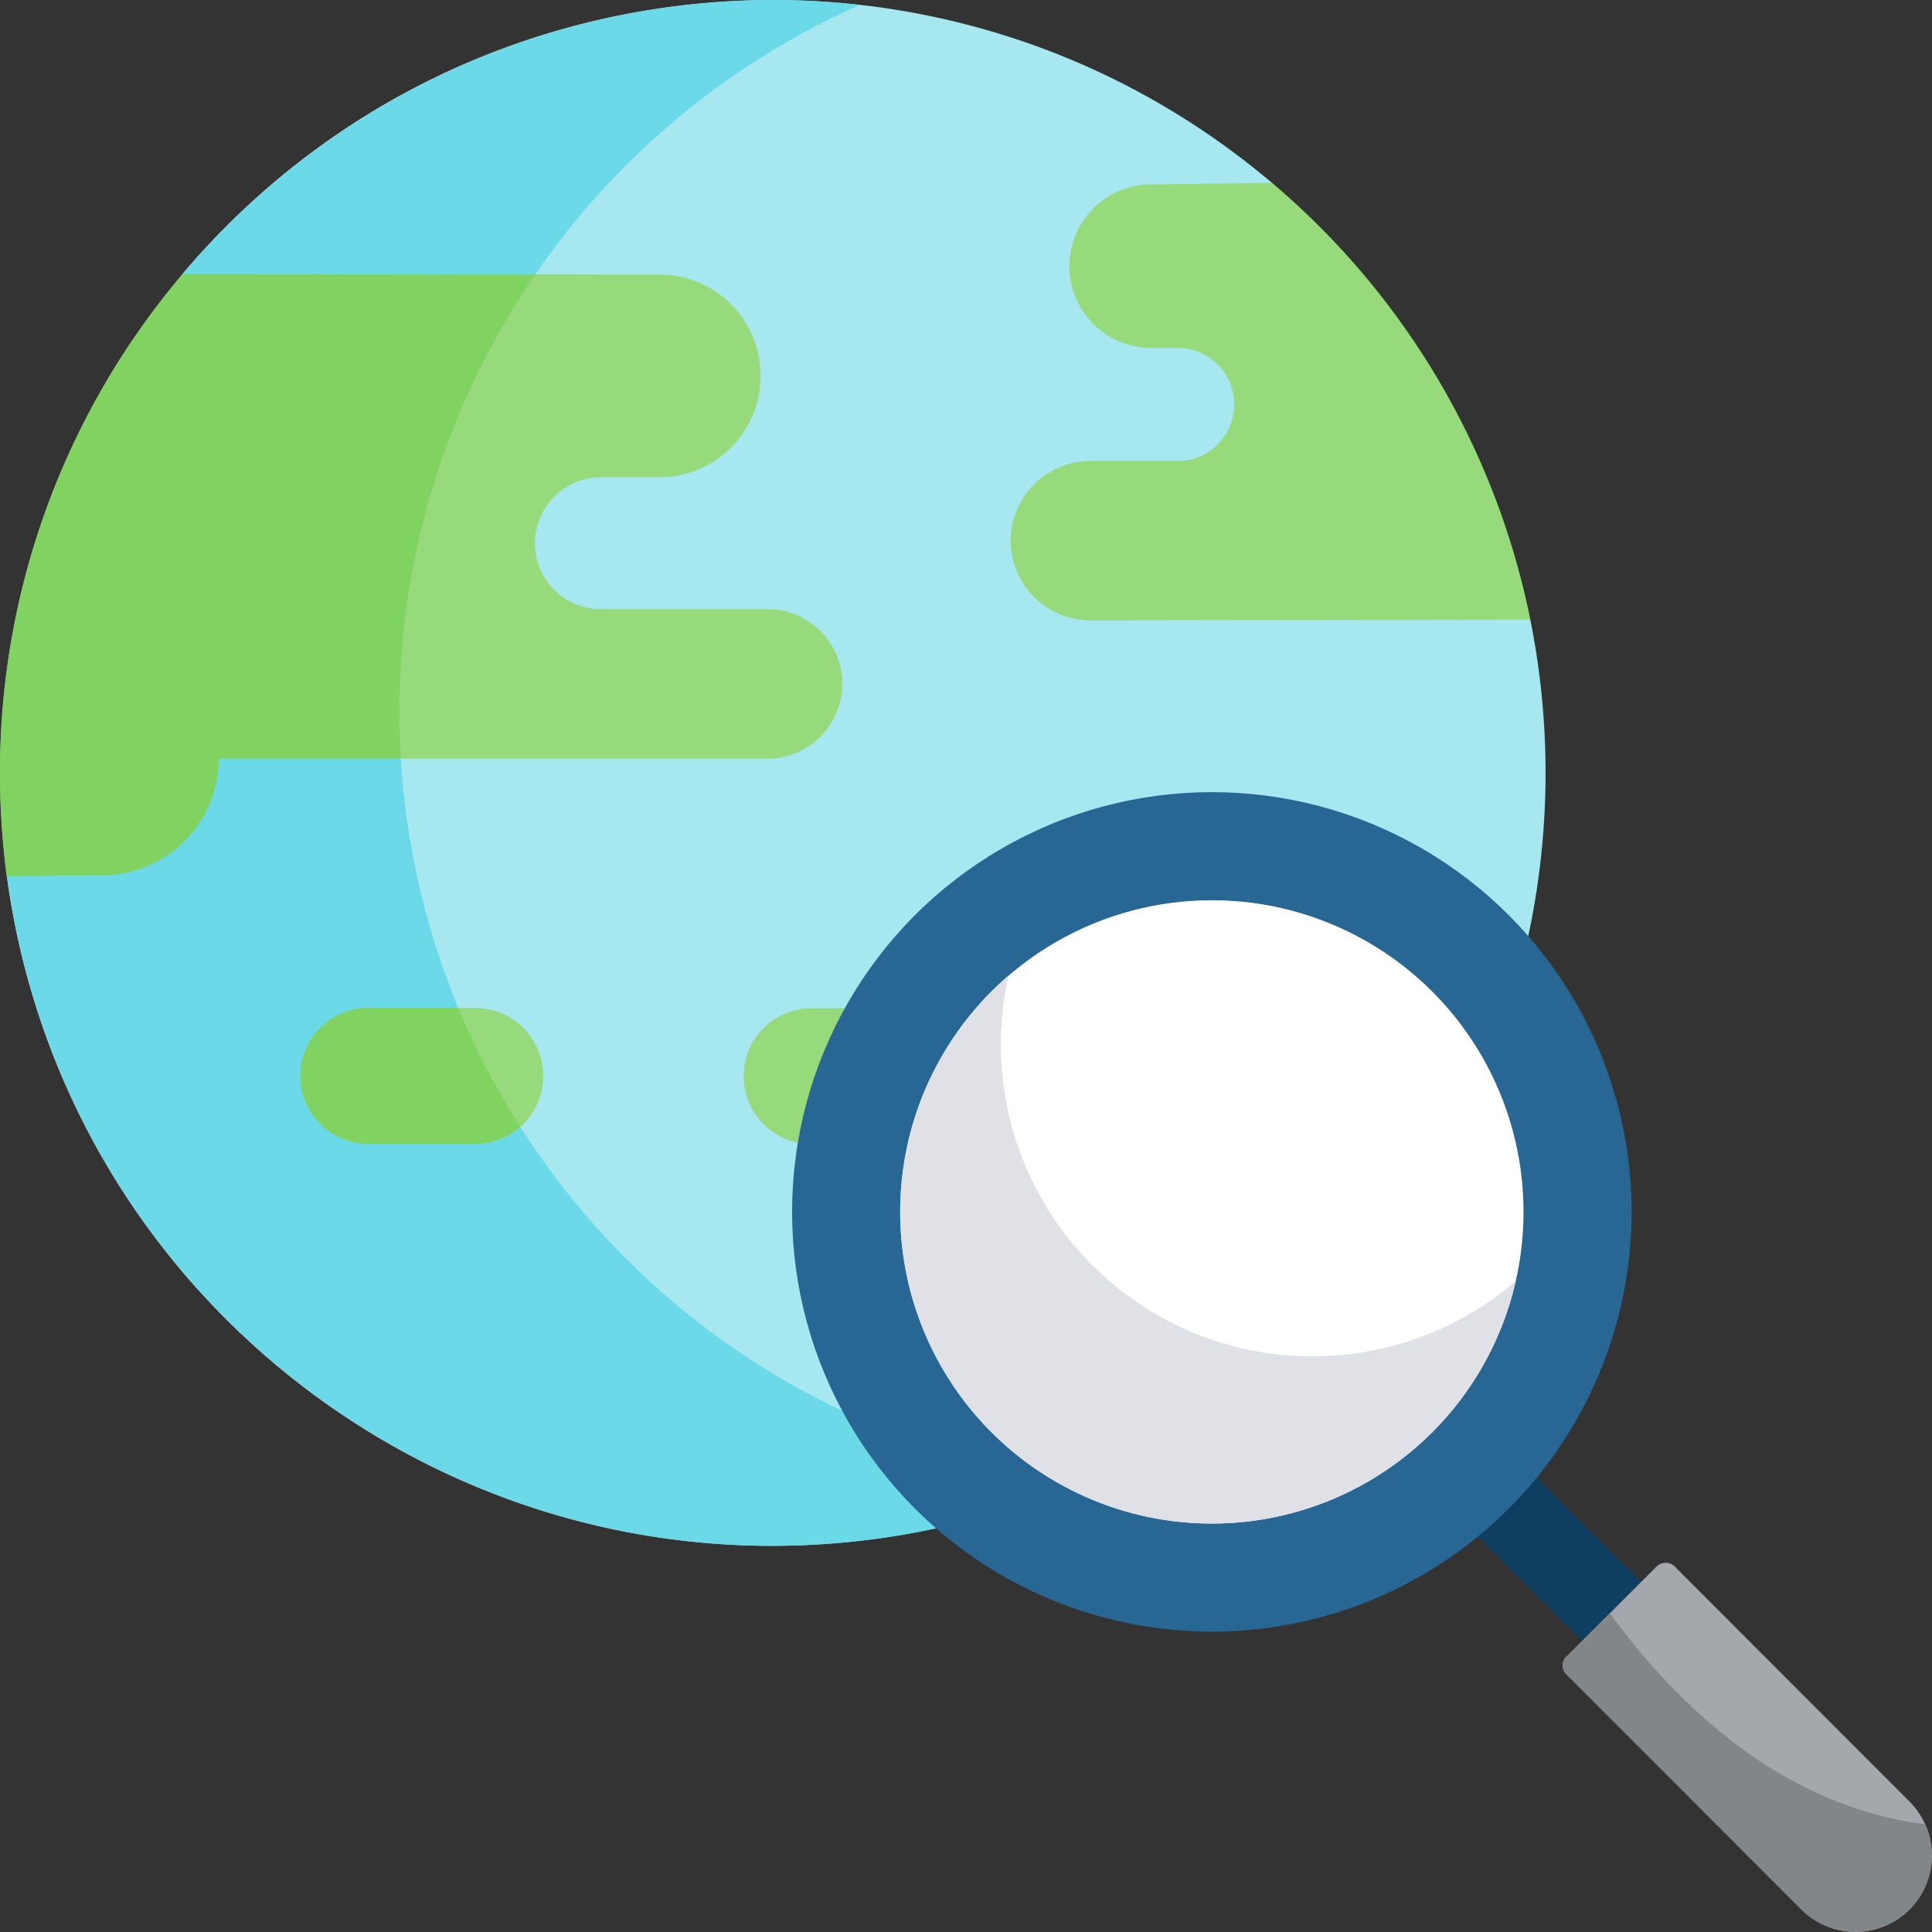 <svg id="Capa_1" data-name="Capa 1" xmlns="http://www.w3.org/2000/svg" viewBox="0 0 511.96 512"><rect x="0" y="0" width="511.96" height="512" fill="#333333" stroke="none"/><defs><style>.cls-1{fill:#a6e7f0;}.cls-2{fill:#6bd9e7;}.cls-3{fill:#97da7b;}.cls-4{fill:#80d261;}.cls-5{fill:#0e3e60;}.cls-6{fill:#a4a7ac;}.cls-7{fill:#838688;}.cls-8{fill:#286693;}.cls-9{fill:#fff;}.cls-10{fill:#dfe1e6;}</style></defs><g id="Group_5422" data-name="Group 5422"><g id="earth"><path id="Path_24444" data-name="Path 24444" class="cls-1" d="M405.53,164.21l-8.44-4.91-46.76-48.53-13.26-62.3c-86.33-73.06-215.54-62.31-288.61,24l-.13.16,6,26.31L23,213.06,1.81,232.15C16.9,344.23,120,422.87,232.08,407.78a204.73,204.73,0,0,0,134.46-77.4l-3.66-6.3L382.63,276l17.13-8.38a206.14,206.14,0,0,0,5.77-103.35Z" transform="translate(0 0)"/><g id="Group_5414" data-name="Group 5414"><path id="Path_24445" data-name="Path 24445" class="cls-2" d="M107.66,216a208.46,208.46,0,0,1-1.81-27.35A205,205,0,0,1,227.87,1.3,205.23,205.23,0,0,0,48.34,72.65l6,26.31L23,213.06,1.81,232.15C17,344.3,120.18,422.91,232.33,407.75a205,205,0,0,0,55.24-15.58A204.91,204.91,0,0,1,107.66,216Z" transform="translate(0 0)"/><path id="Path_24446" data-name="Path 24446" class="cls-3" d="M138.65,272.37a18,18,0,0,1-12.74,30.75H97.58a18,18,0,0,1,0-36h28.33A18,18,0,0,1,138.65,272.37Z" transform="translate(0 0)"/><path id="Path_24447" data-name="Path 24447" class="cls-4" d="M97.58,303.11h28.33a17.9,17.9,0,0,0,11.93-4.52,203.93,203.93,0,0,1-16.42-31.5H97.58a18,18,0,1,0,0,36Z" transform="translate(0 0)"/><g id="Group_5413" data-name="Group 5413"><path id="Path_24448" data-name="Path 24448" class="cls-3" d="M399.76,267.57a204.12,204.12,0,0,1-33.23,62.82l-41.7-.81A19.63,19.63,0,0,1,305.2,310h0a6.84,6.84,0,0,0-6.84-6.84H215.07a18,18,0,0,1,0-36h0Z" transform="translate(0 0)"/><path id="Path_24449" data-name="Path 24449" class="cls-3" d="M405.53,164.22l-116.61.16a21.1,21.1,0,0,1,0-42.2h23.13a15,15,0,1,0,0-30h-7.48a21.66,21.66,0,0,1,0-43.31l32.5-.42A204.62,204.62,0,0,1,405.53,164.22Z" transform="translate(0 0)"/><path id="Path_24450" data-name="Path 24450" class="cls-3" d="M217.38,167.2a19.82,19.82,0,0,1-14,33.83H57.93A30.89,30.89,0,0,1,27,231.93h0l-25.22.22A208.46,208.46,0,0,1,0,204.8,204,204,0,0,1,48.34,72.65l125.81.08a26.88,26.88,0,1,1,0,53.75H159.22a17.47,17.47,0,0,0,0,34.94h44.17a19.75,19.75,0,0,1,14,5.8Z" transform="translate(0 0)"/></g></g><path id="Path_24451" data-name="Path 24451" class="cls-4" d="M105.85,188.66a203.84,203.84,0,0,1,36-115.94l-93.47-.07A204,204,0,0,0,0,204.8a208.57,208.57,0,0,0,1.81,27.35L27,231.93A30.89,30.89,0,0,0,57.93,201h48.29q-.37-6.14-.37-12.36Z" transform="translate(0 0)"/></g><g id="magnifier"><path id="Path_24461" data-name="Path 24461" class="cls-5" d="M434.87,419.21l-32.29-32.29L387,402.54l32.29,32.29Z" transform="translate(0 0)"/><g id="Group_5415" data-name="Group 5415"><path id="Path_24462" data-name="Path 24462" class="cls-6" d="M415.08,439,439,415.1a3.38,3.38,0,0,1,4.77,0h0L506,477.39A20.26,20.26,0,0,1,506,506l0,0h0a20.27,20.27,0,0,1-28.65,0l0,0-62.27-62.32a3.37,3.37,0,0,1,0-4.77Z" transform="translate(0 0)"/></g><g id="Group_5416" data-name="Group 5416"><path id="Path_24463" data-name="Path 24463" class="cls-7" d="M415.12,443.75,477.39,506a20.24,20.24,0,0,0,32.79-22.58c-43.27-5.49-71.33-39.26-83.6-55.92L415.12,439a3.36,3.36,0,0,0,0,4.73Z" transform="translate(0 0)"/></g><ellipse id="Ellipse_1131" data-name="Ellipse 1131" class="cls-8" cx="321.13" cy="321.14" rx="111.23" ry="111.23"/><g id="Group_5417" data-name="Group 5417"><circle id="Ellipse_1132" data-name="Ellipse 1132" class="cls-9" cx="321.13" cy="321.14" r="82.59"/></g><g id="Group_5418" data-name="Group 5418"><path id="Path_24464" data-name="Path 24464" class="cls-10" d="M262.74,379.54a82.58,82.58,0,0,0,138.91-40.06,82.61,82.61,0,0,1-134.37-81c-1.54,1.37-3.07,2.77-4.54,4.22A82.61,82.61,0,0,0,262.74,379.54Z" transform="translate(0 0)"/></g></g></g></svg>